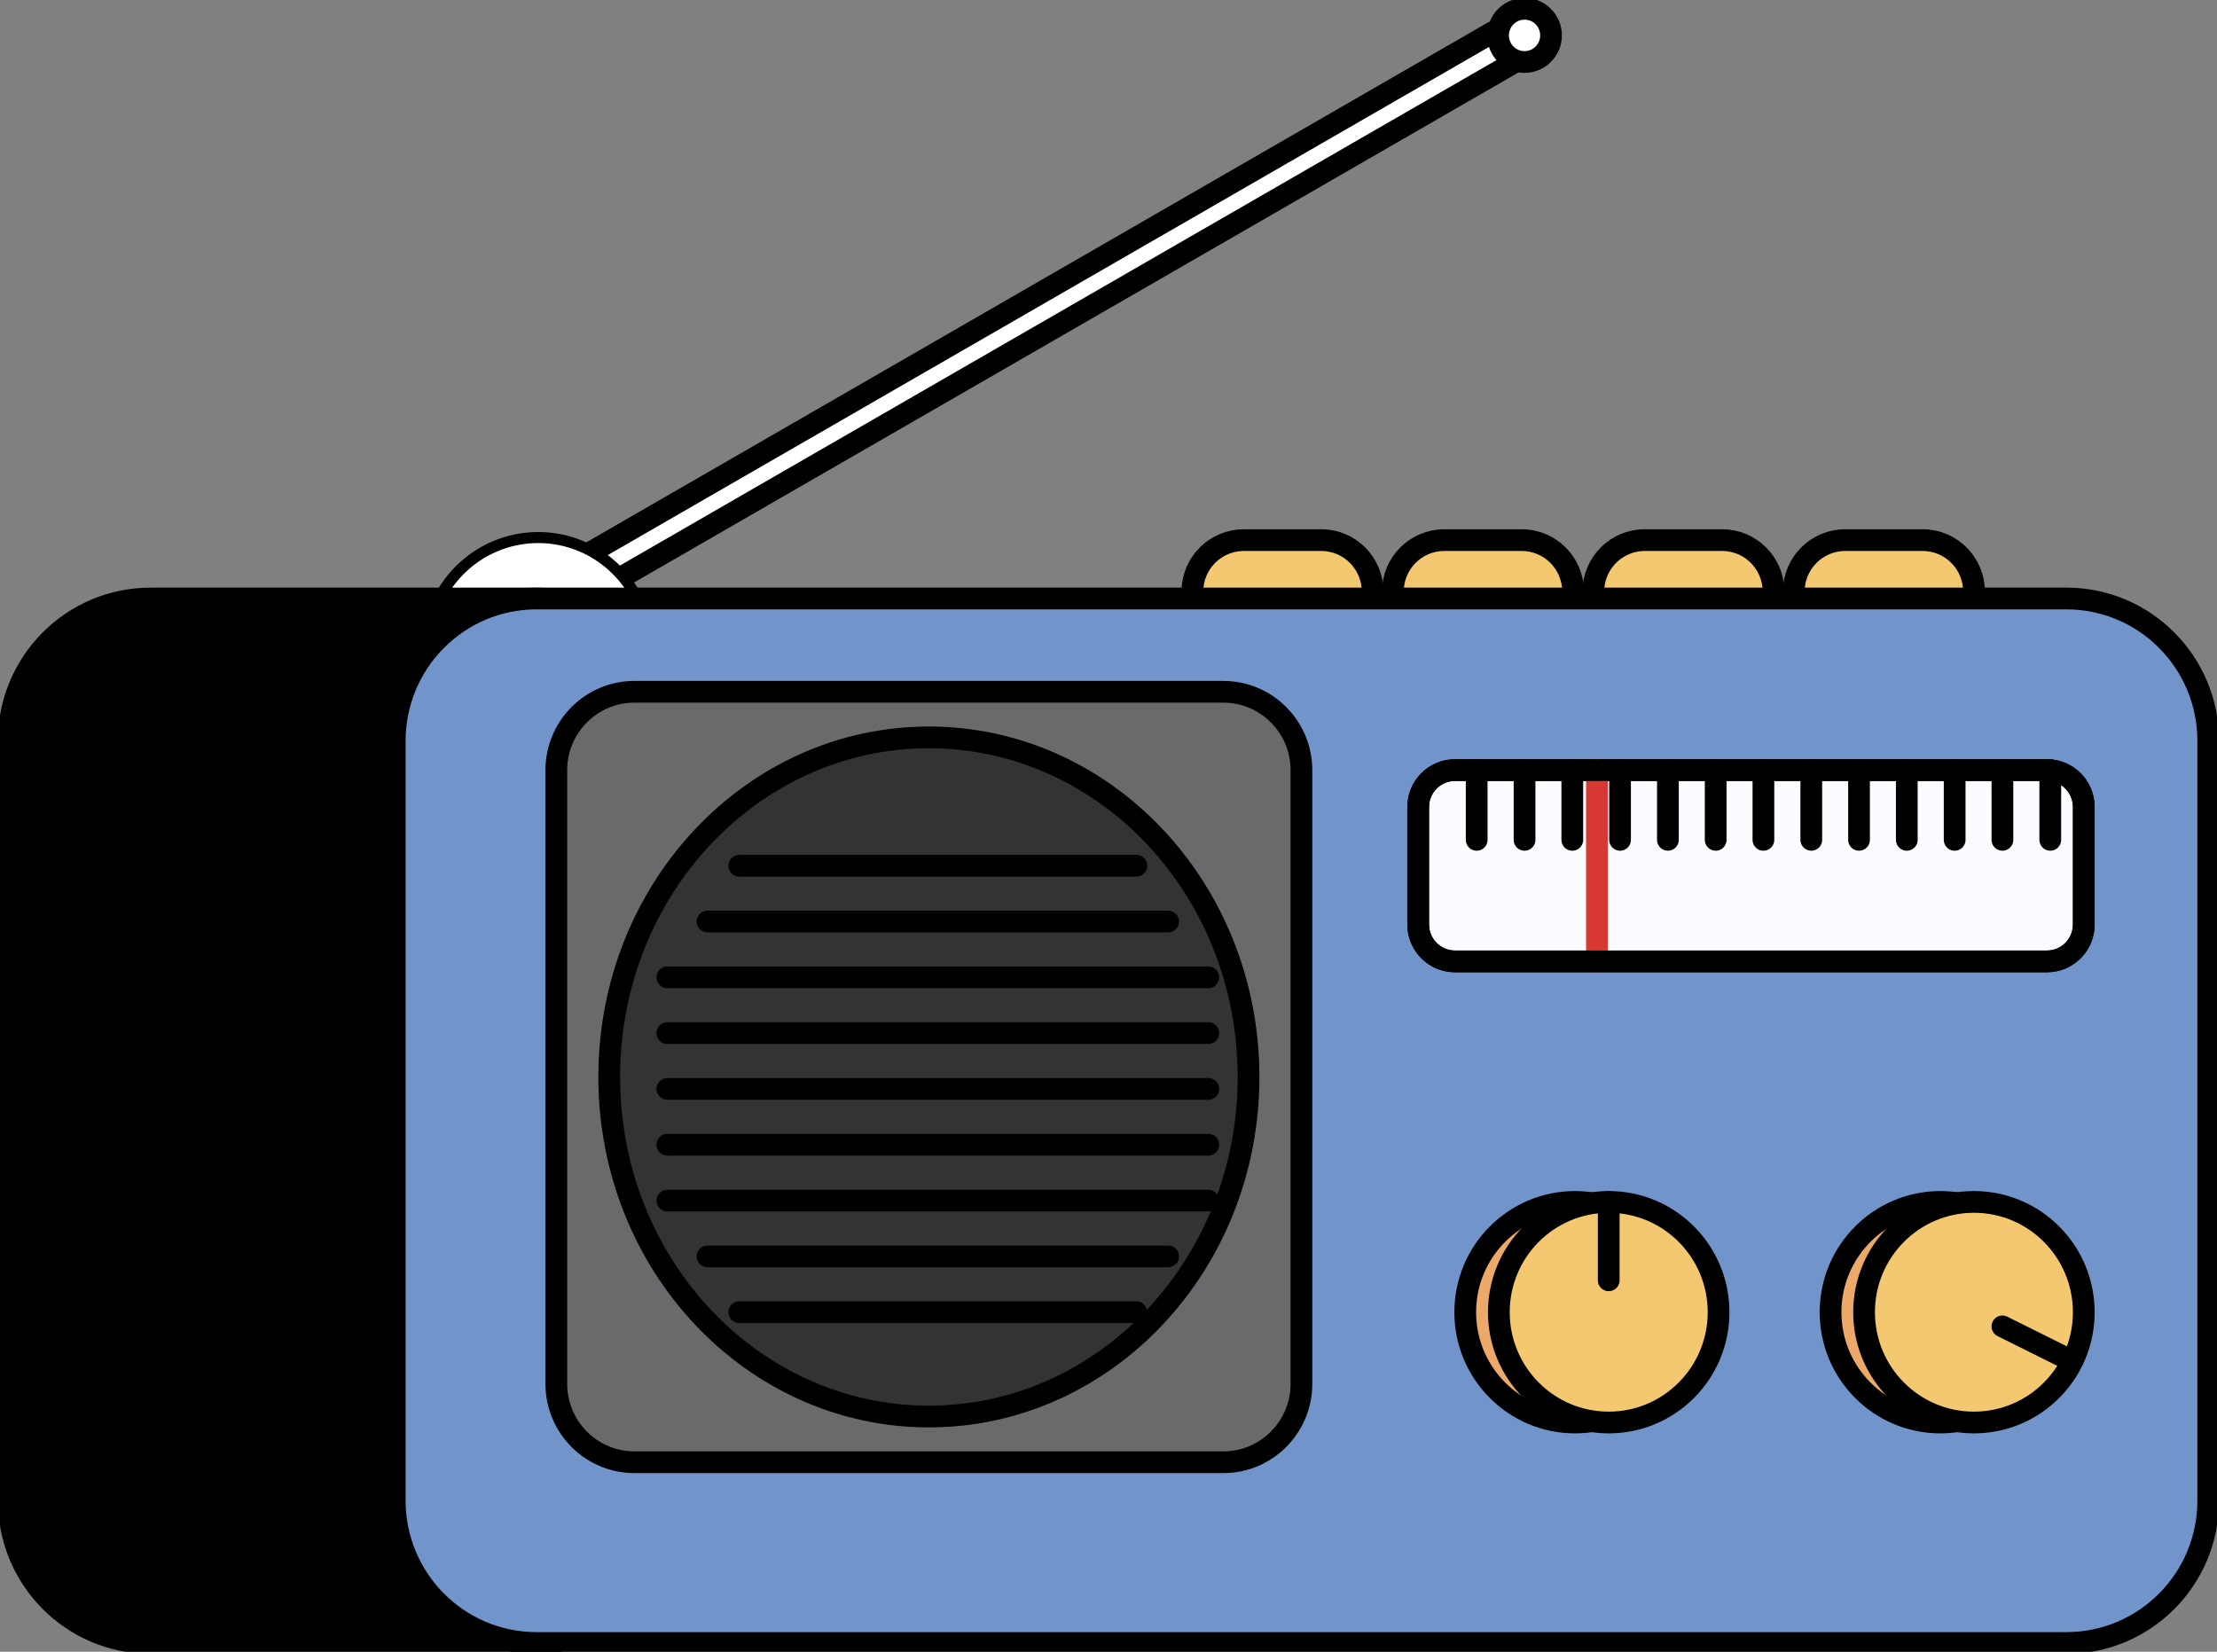 <svg width="153" height="114" viewBox="0 0 153 114" fill="none" xmlns="http://www.w3.org/2000/svg">
<rect x="0" y="0" width="153" height="114" fill="#808080" stroke="none"/>
<g clip-path="url(#clip0_270_4796)">
<path d="M37.144 42.956C36.701 42.956 36.274 42.73 36.04 42.317C35.694 41.702 35.903 40.926 36.508 40.578L102.988 2.241C103.601 1.893 104.374 2.103 104.721 2.71C105.067 3.325 104.858 4.101 104.253 4.449L37.773 42.786C37.571 42.9 37.354 42.956 37.144 42.956Z" fill="white" stroke="black" stroke-width="1.5" stroke-linecap="round" stroke-linejoin="round"/>
<path d="M105.212 4.279C106.222 4.279 107.041 3.457 107.041 2.443C107.041 1.429 106.222 0.607 105.212 0.607C104.202 0.607 103.383 1.429 103.383 2.443C103.383 3.457 104.202 4.279 105.212 4.279Z" fill="white" stroke="black" stroke-width="1.5" stroke-linecap="round" stroke-linejoin="round"/>
<path d="M37.144 52.502C41.38 52.502 44.815 49.054 44.815 44.801C44.815 40.547 41.38 37.099 37.144 37.099C32.908 37.099 29.474 40.547 29.474 44.801C29.474 49.054 32.908 52.502 37.144 52.502Z" fill="white"/>
<path d="M37.144 52.883C32.705 52.883 29.087 49.258 29.087 44.801C29.087 40.343 32.697 36.719 37.144 36.719C41.592 36.719 45.194 40.343 45.194 44.801C45.194 49.258 41.584 52.883 37.144 52.883ZM37.144 37.48C33.124 37.48 29.852 40.764 29.852 44.801C29.852 48.838 33.124 52.122 37.144 52.122C41.165 52.122 44.436 48.838 44.436 44.801C44.436 40.764 41.165 37.48 37.144 37.48Z" fill="black"/>
<path d="M91.184 37.277H85.834C83.876 37.277 82.289 38.871 82.289 40.837V41.063C82.289 43.029 83.876 44.623 85.834 44.623H91.184C93.142 44.623 94.73 43.029 94.73 41.063V40.837C94.73 38.871 93.142 37.277 91.184 37.277Z" fill="#F4C771" stroke="black" stroke-width="1.5" stroke-linecap="round" stroke-linejoin="round"/>
<path d="M105.019 37.277H99.669C97.711 37.277 96.124 38.871 96.124 40.837V41.063C96.124 43.029 97.711 44.623 99.669 44.623H105.019C106.977 44.623 108.564 43.029 108.564 41.063V40.837C108.564 38.871 106.977 37.277 105.019 37.277Z" fill="#F4C771" stroke="black" stroke-width="1.5" stroke-linecap="round" stroke-linejoin="round"/>
<path d="M118.853 37.277H113.503C111.545 37.277 109.958 38.871 109.958 40.837V41.063C109.958 43.029 111.545 44.623 113.503 44.623H118.853C120.811 44.623 122.398 43.029 122.398 41.063V40.837C122.398 38.871 120.811 37.277 118.853 37.277Z" fill="#F4C771" stroke="black" stroke-width="1.5" stroke-linecap="round" stroke-linejoin="round"/>
<path d="M132.688 37.277H127.338C125.38 37.277 123.792 38.871 123.792 40.837V41.063C123.792 43.029 125.38 44.623 127.338 44.623H132.688C134.646 44.623 136.233 43.029 136.233 41.063V40.837C136.233 38.871 134.646 37.277 132.688 37.277Z" fill="#F4C771" stroke="black" stroke-width="1.5" stroke-linecap="round" stroke-linejoin="round"/>
<path d="M36.975 41.306H10.394C4.987 41.306 0.604 45.706 0.604 51.135V103.564C0.604 108.993 4.987 113.393 10.394 113.393H36.975C42.382 113.393 46.765 108.993 46.765 103.564V51.135C46.765 45.706 42.382 41.306 36.975 41.306Z" fill="black" stroke="black" stroke-width="1.5" stroke-linecap="round" stroke-linejoin="round"/>
<path d="M142.606 41.306H37.031C31.625 41.306 27.242 45.706 27.242 51.135V103.564C27.242 108.993 31.625 113.393 37.031 113.393H142.606C148.013 113.393 152.396 108.993 152.396 103.564V51.135C152.396 45.706 148.013 41.306 142.606 41.306Z" fill="#7195CA" stroke="black" stroke-width="1.5" stroke-linecap="round" stroke-linejoin="round"/>
<path d="M84.424 47.745H43.783C40.806 47.745 38.393 50.168 38.393 53.157V95.507C38.393 98.496 40.806 100.919 43.783 100.919H84.424C87.401 100.919 89.815 98.496 89.815 95.507V53.157C89.815 50.168 87.401 47.745 84.424 47.745Z" fill="#686A6C" stroke="black" stroke-width="1.5" stroke-linecap="round" stroke-linejoin="round"/>
<path d="M141.269 53.149H100.41C99.008 53.149 97.872 54.29 97.872 55.698V63.803C97.872 65.211 99.008 66.352 100.41 66.352H141.269C142.67 66.352 143.807 65.211 143.807 63.803V55.698C143.807 54.29 142.67 53.149 141.269 53.149Z" fill="#FBFCFF" stroke="black" stroke-width="1.5" stroke-linecap="round" stroke-linejoin="round"/>
<path d="M64.104 97.764C76.288 97.764 86.165 87.271 86.165 74.328C86.165 61.385 76.288 50.892 64.104 50.892C51.92 50.892 42.043 61.385 42.043 74.328C42.043 87.271 51.92 97.764 64.104 97.764Z" fill="#333333" stroke="black" stroke-width="1.5" stroke-linecap="round" stroke-linejoin="round"/>
<path d="M51.019 59.751H78.421" stroke="black" stroke-width="1.5" stroke-linecap="round" stroke-linejoin="round"/>
<path d="M48.827 63.601H80.613" stroke="black" stroke-width="1.5" stroke-linecap="round" stroke-linejoin="round"/>
<path d="M46.056 67.452H83.385" stroke="black" stroke-width="1.5" stroke-linecap="round" stroke-linejoin="round"/>
<path d="M46.056 71.302H83.385" stroke="black" stroke-width="1.5" stroke-linecap="round" stroke-linejoin="round"/>
<path d="M46.056 75.153H83.385" stroke="black" stroke-width="1.5" stroke-linecap="round" stroke-linejoin="round"/>
<path d="M46.056 79.004H83.385" stroke="black" stroke-width="1.5" stroke-linecap="round" stroke-linejoin="round"/>
<path d="M46.056 82.863H83.385" stroke="black" stroke-width="1.5" stroke-linecap="round" stroke-linejoin="round"/>
<path d="M48.827 86.713H80.613" stroke="black" stroke-width="1.5" stroke-linecap="round" stroke-linejoin="round"/>
<path d="M51.019 90.564H78.421" stroke="black" stroke-width="1.5" stroke-linecap="round" stroke-linejoin="round"/>
<path d="M108.701 98.177C112.888 98.177 116.283 94.768 116.283 90.564C116.283 86.36 112.888 82.952 108.701 82.952C104.514 82.952 101.119 86.36 101.119 90.564C101.119 94.768 104.514 98.177 108.701 98.177Z" fill="#ECA969" stroke="black" stroke-width="1.5" stroke-linecap="round" stroke-linejoin="round"/>
<path d="M111.021 98.177C115.209 98.177 118.603 94.768 118.603 90.564C118.603 86.36 115.209 82.952 111.021 82.952C106.834 82.952 103.439 86.36 103.439 90.564C103.439 94.768 106.834 98.177 111.021 98.177Z" fill="#F4C771" stroke="black" stroke-width="1.5" stroke-linecap="round" stroke-linejoin="round"/>
<path d="M111.021 82.952V88.364" stroke="black" stroke-width="1.5" stroke-linecap="round" stroke-linejoin="round"/>
<path d="M133.912 98.177C138.1 98.177 141.494 94.768 141.494 90.564C141.494 86.36 138.1 82.952 133.912 82.952C129.725 82.952 126.331 86.36 126.331 90.564C126.331 94.768 129.725 98.177 133.912 98.177Z" fill="#ECA969" stroke="black" stroke-width="1.5" stroke-linecap="round" stroke-linejoin="round"/>
<path d="M136.224 98.177C140.412 98.177 143.806 94.768 143.806 90.564C143.806 86.36 140.412 82.952 136.224 82.952C132.037 82.952 128.643 86.36 128.643 90.564C128.643 94.768 132.037 98.177 136.224 98.177Z" fill="#F4C771" stroke="black" stroke-width="1.5" stroke-linecap="round" stroke-linejoin="round"/>
<path d="M143.017 93.946L138.191 91.543" stroke="black" stroke-width="1.5" stroke-linecap="round" stroke-linejoin="round"/>
<path d="M101.909 53.149V57.963" stroke="black" stroke-width="1.5" stroke-linecap="round" stroke-linejoin="round"/>
<path d="M105.212 53.149V57.963" stroke="black" stroke-width="1.5" stroke-linecap="round" stroke-linejoin="round"/>
<path d="M108.508 53.149V57.963" stroke="black" stroke-width="1.5" stroke-linecap="round" stroke-linejoin="round"/>
<path d="M111.803 53.149V57.963" stroke="black" stroke-width="1.5" stroke-linecap="round" stroke-linejoin="round"/>
<path d="M115.106 53.149V57.963" stroke="black" stroke-width="1.5" stroke-linecap="round" stroke-linejoin="round"/>
<path d="M118.402 53.149V57.963" stroke="black" stroke-width="1.5" stroke-linecap="round" stroke-linejoin="round"/>
<path d="M121.697 53.149V57.963" stroke="black" stroke-width="1.5" stroke-linecap="round" stroke-linejoin="round"/>
<path d="M125.001 53.149V57.963" stroke="black" stroke-width="1.5" stroke-linecap="round" stroke-linejoin="round"/>
<path d="M128.296 53.149V57.963" stroke="black" stroke-width="1.5" stroke-linecap="round" stroke-linejoin="round"/>
<path d="M131.592 53.149V57.963" stroke="black" stroke-width="1.5" stroke-linecap="round" stroke-linejoin="round"/>
<path d="M134.895 53.149V57.963" stroke="black" stroke-width="1.5" stroke-linecap="round" stroke-linejoin="round"/>
<path d="M138.191 53.149V57.963" stroke="black" stroke-width="1.5" stroke-linecap="round" stroke-linejoin="round"/>
<path d="M141.494 53.149V57.963" stroke="black" stroke-width="1.5" stroke-linecap="round" stroke-linejoin="round"/>
<path d="M110.208 53.149V66.352" stroke="#D83832" stroke-width="1.5" stroke-linecap="round" stroke-linejoin="round"/>
<path d="M141.269 53.149H100.41C99.008 53.149 97.872 54.29 97.872 55.698V63.803C97.872 65.211 99.008 66.352 100.41 66.352H141.269C142.67 66.352 143.807 65.211 143.807 63.803V55.698C143.807 54.29 142.67 53.149 141.269 53.149Z" stroke="black" stroke-width="1.5" stroke-linecap="round" stroke-linejoin="round"/>
</g>
<defs>
<clipPath id="clip0_270_4796">
<rect width="153" height="114" fill="white"/>
</clipPath>
</defs>
</svg>
